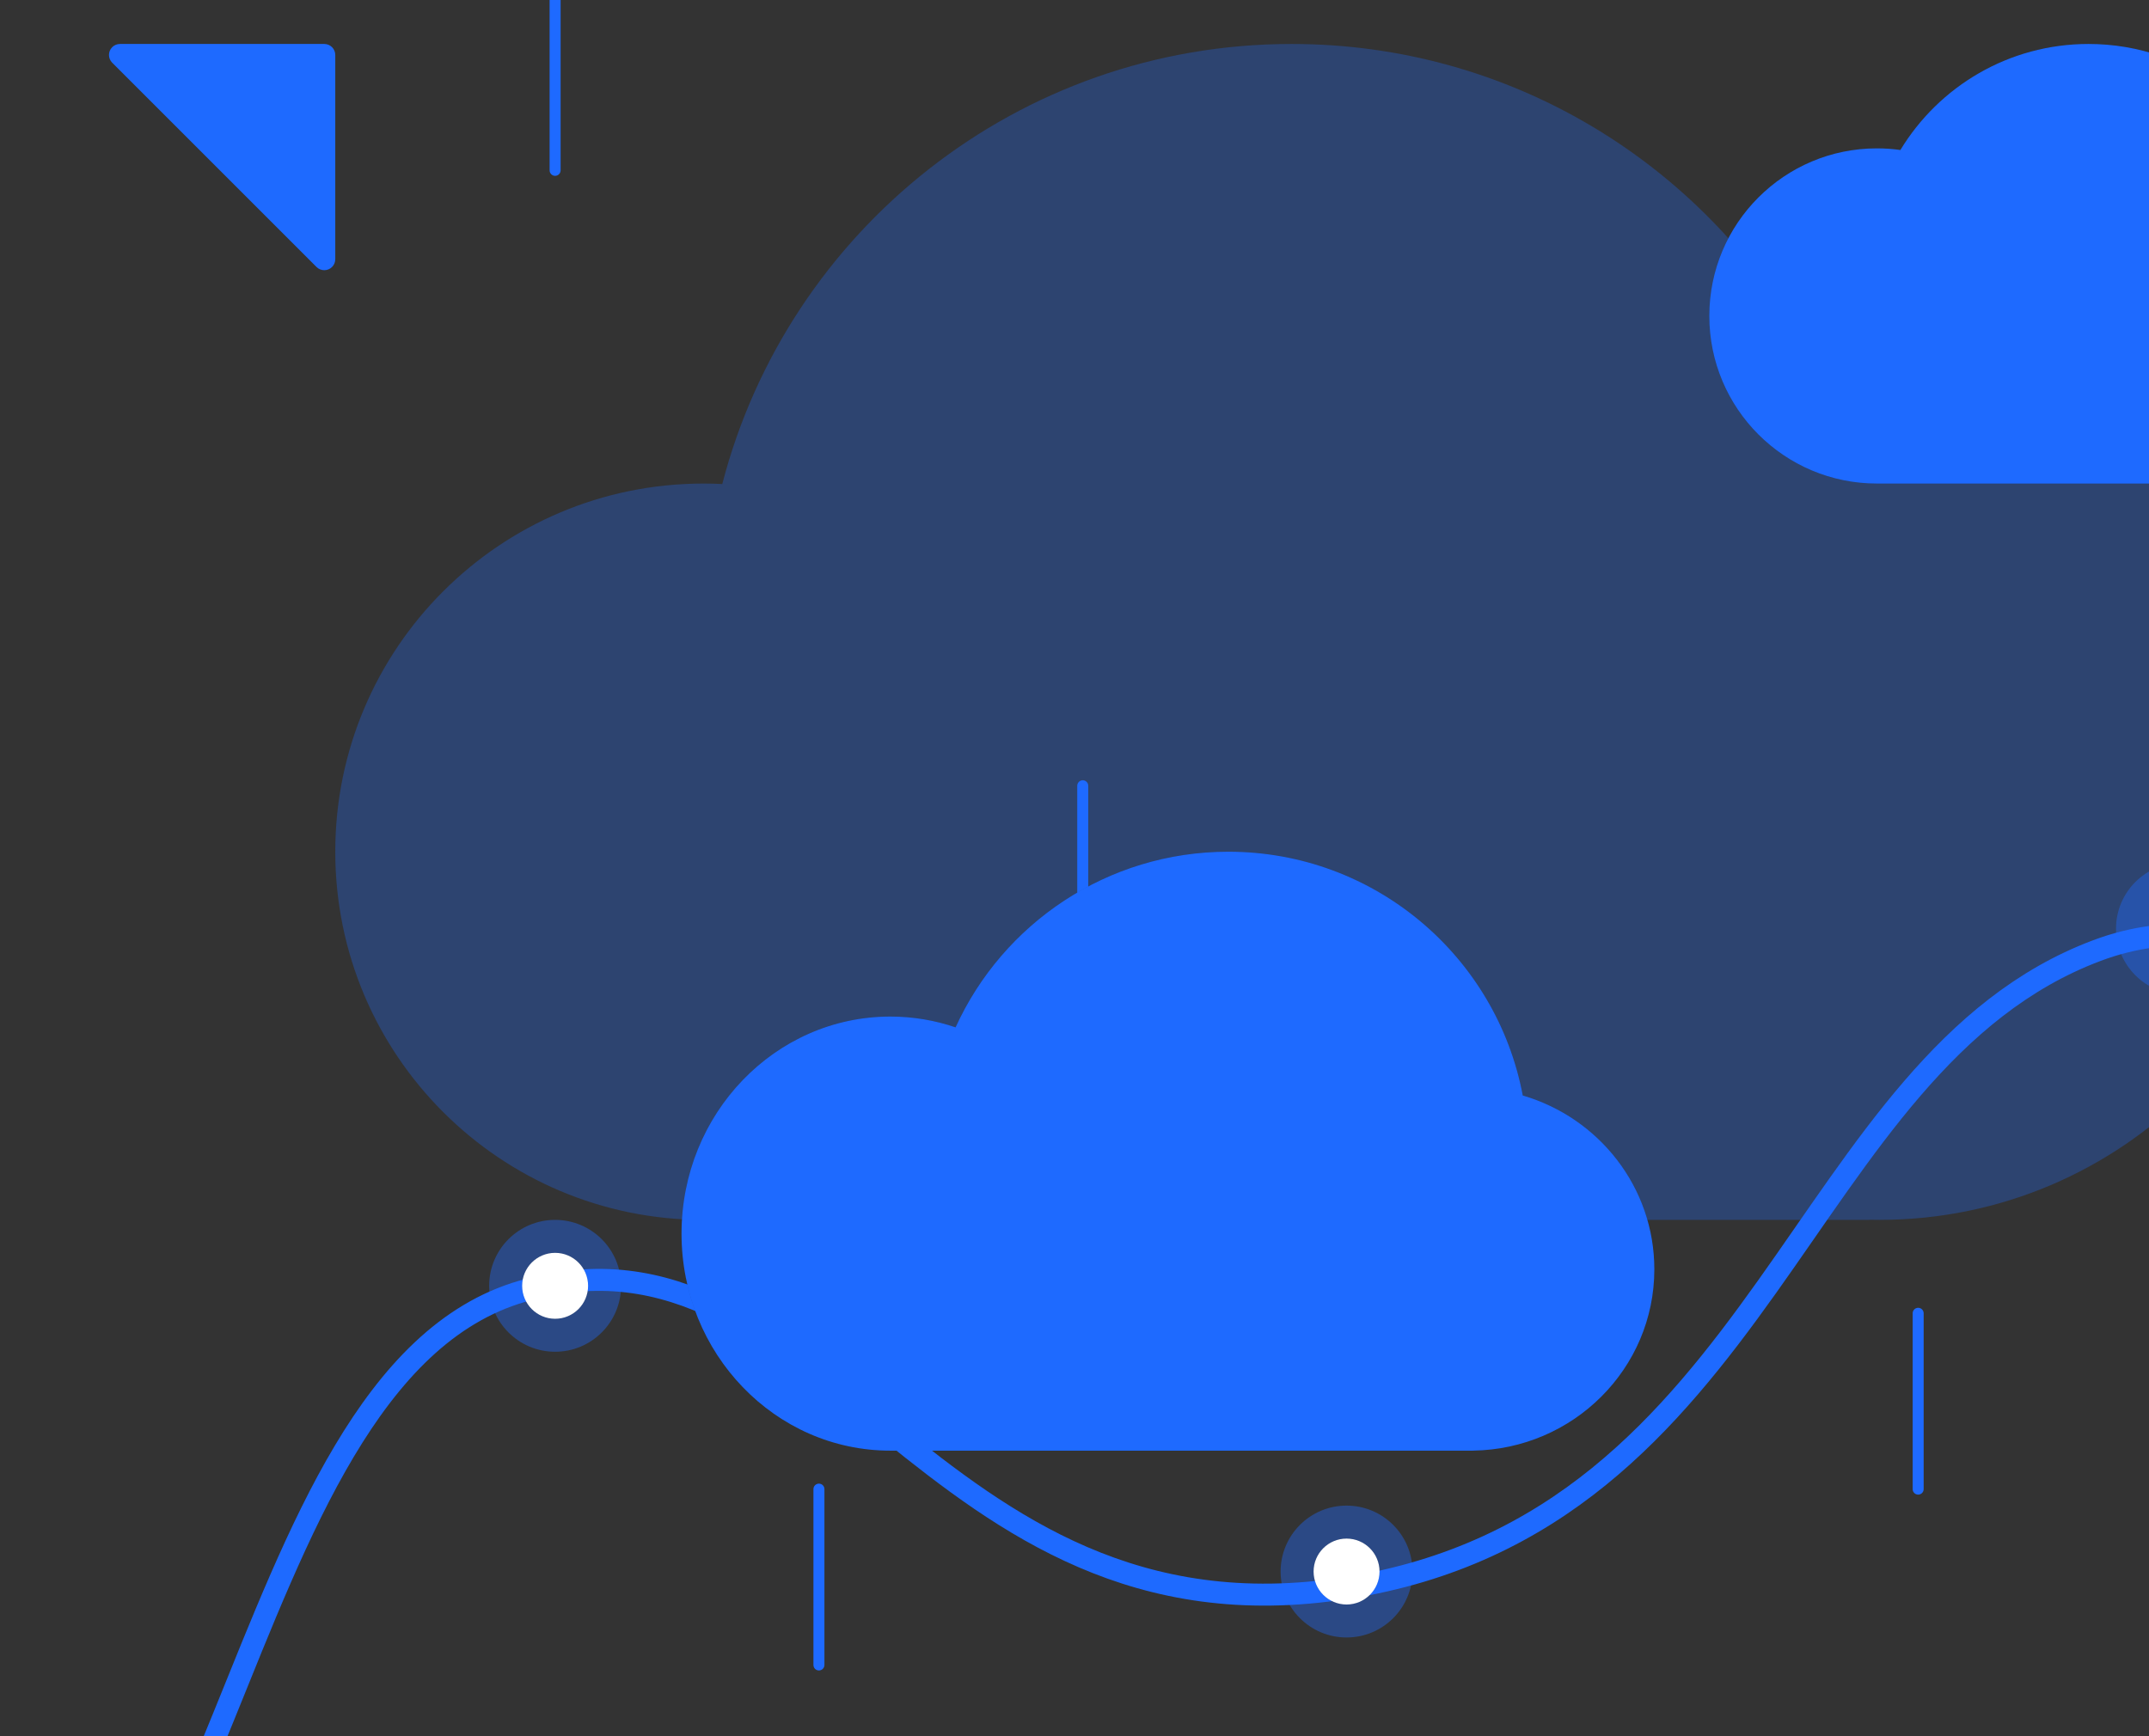 <?xml version="1.0" encoding="utf-8"?>
<svg version="1.1" id="Layer_1" xmlns="http://www.w3.org/2000/svg" xmlns:xlink="http://www.w3.org/1999/xlink" x="0px" y="0px"
	 width="391px" height="316px" viewBox="0 0 391 316" style="enable-background:new 0 0 391 316;" xml:space="preserve">
<rect x="0" y="0" width="391" height="316" fill="#333333" stroke="none"/>
<style type="text/css">
	.st0{fill:#1E6AFF;}
	.st1{opacity:0.3;}
	.st2{fill:none;}
	.st3{fill:#181D27;fill-opacity:0.16;}
	.st4{fill:none;stroke:#1E6AFF;stroke-width:4;stroke-linecap:round;stroke-linejoin:round;stroke-miterlimit:50;}
	.st5{opacity:0.4;}
	.st6{fill-opacity:0.24;}
	.st7{fill:#FFFFFF;}
	.st8{opacity:0.8;}
</style>
<g>
	<path class="st0" d="M100-1c0-0.552,0.448-1,1-1s1,0.448,1,1v32c0,0.552-0.448,1-1,1s-1-0.448-1-1V-1z"/>
</g>
<g>
	<path class="st0" d="M148,271c0-0.552,0.448-1,1-1s1,0.448,1,1v32c0,0.552-0.448,1-1,1s-1-0.448-1-1V271z"/>
</g>
<g>
	<path class="st0" d="M196,143c0-0.552,0.448-1,1-1s1,0.448,1,1v32c0,0.552-0.448,1-1,1s-1-0.448-1-1V143z"/>
</g>
<g>
	<path class="st0" d="M348,239c0-0.552,0.448-1,1-1s1,0.448,1,1v32c0,0.552-0.448,1-1,1s-1-0.448-1-1V239z"/>
</g>
<g>
	<path class="st0" d="M20.414,11.414c-0.781-0.781-0.781-2.047,0-2.828C20.789,8.211,21.298,8,21.828,8H59c1.105,0,2,0.895,2,2
		v37.172c0,1.105-0.896,2-2,2c-0.53,0-1.039-0.211-1.414-0.586L20.414,11.414z"/>
</g>
<g>
	<g>
		<g class="st1">
			<g>
				<path class="st2" d="M340,222H130c-0.1,0-0.197-0.007-0.293-0.021C129.14,221.993,128.571,222,128,222
					c-37.003,0-67-29.997-67-67s29.997-67,67-67c1.145,0,2.283,0.029,3.413,0.085C143.35,42.02,185.202,8,235,8
					c39.898,0,74.696,21.837,93.094,54.212c4.591-0.808,9.244-1.214,13.906-1.212c44.183,0,80,36.041,80,80.5S386.183,222,342,222
					c-0.577,0-1.153-0.006-1.728-0.018C340.183,221.994,340.092,222,340,222z"/>
				<path class="st3" d="M340,222H130c-0.1,0-0.197-0.007-0.293-0.021C129.14,221.993,128.571,222,128,222
					c-37.003,0-67-29.997-67-67s29.997-67,67-67c1.145,0,2.283,0.029,3.413,0.085C143.35,42.02,185.202,8,235,8
					c39.898,0,74.696,21.837,93.094,54.212c4.591-0.808,9.244-1.214,13.906-1.212c44.183,0,80,36.041,80,80.5S386.183,222,342,222
					c-0.577,0-1.153-0.006-1.728-0.018C340.183,221.994,340.092,222,340,222z"/>
			</g>
			<path class="st0" d="M340,222H130c-0.1,0-0.197-0.007-0.293-0.021C129.14,221.993,128.571,222,128,222c-37.003,0-67-29.997-67-67
				s29.997-67,67-67c1.145,0,2.283,0.029,3.413,0.085C143.35,42.02,185.202,8,235,8c39.898,0,74.696,21.837,93.094,54.212
				c4.591-0.808,9.244-1.214,13.906-1.212c44.183,0,80,36.041,80,80.5S386.183,222,342,222c-0.577,0-1.153-0.006-1.728-0.018
				C340.183,221.994,340.092,222,340,222z"/>
		</g>
		<g>
			<g>
				<path class="st4" d="M540,248.998c-67.524,0-104-96.5-158.5-76s-60,104-136.5,116s-95-70-150-54s-52.604,143-112,143"/>
			</g>
			<g>
				<g class="st5">
					<path class="st0" d="M101,246c6.627,0,12-5.373,12-12s-5.373-12-12-12s-12,5.373-12,12S94.373,246,101,246z"/>
				</g>
				<g>
					<g>
						<path class="st2" d="M101,240c3.314,0,6-2.686,6-6s-2.686-6-6-6s-6,2.686-6,6S97.686,240,101,240z"/>
						<path class="st6" d="M101,240c3.314,0,6-2.686,6-6s-2.686-6-6-6s-6,2.686-6,6S97.686,240,101,240z"/>
					</g>
					<path class="st7" d="M101,240c3.314,0,6-2.686,6-6s-2.686-6-6-6s-6,2.686-6,6S97.686,240,101,240z"/>
				</g>
			</g>
			<g>
				<g class="st5">
					<path class="st0" d="M397,181c6.627,0,12-5.373,12-12s-5.373-12-12-12s-12,5.373-12,12S390.373,181,397,181z"/>
				</g>
			</g>
			<g>
				<g class="st5">
					<path class="st0" d="M245,298c6.627,0,12-5.373,12-12s-5.373-12-12-12s-12,5.373-12,12S238.373,298,245,298z"/>
				</g>
				<g>
					<g>
						<path class="st2" d="M245,292c3.314,0,6-2.686,6-6s-2.686-6-6-6s-6,2.686-6,6S241.686,292,245,292z"/>
						<path class="st6" d="M245,292c3.314,0,6-2.686,6-6s-2.686-6-6-6s-6,2.686-6,6S241.686,292,245,292z"/>
					</g>
					<path class="st7" d="M245,292c3.314,0,6-2.686,6-6s-2.686-6-6-6s-6,2.686-6,6S241.686,292,245,292z"/>
				</g>
			</g>
		</g>
		<g>
			<g>
				<path class="st2" d="M342,88h76c0.23,0,0.451-0.039,0.657-0.11C419.429,87.963,420.21,88,421,88c13.807,0,25-11.417,25-25.5
					S434.807,37,421,37c-0.842,0-1.675,0.042-2.496,0.125C413.767,20.32,398.322,8,380,8c-14.513,0-27.221,7.73-34.232,19.296
					C344.354,27.098,342.928,27,341.5,27C324.655,27,311,40.655,311,57.5S324.655,88,341.5,88c0.133,0,0.266,0,0.398-0.003L342,88z"
					/>
				<path class="st3" d="M342,88h76c0.23,0,0.451-0.039,0.657-0.11C419.429,87.963,420.21,88,421,88c13.807,0,25-11.417,25-25.5
					S434.807,37,421,37c-0.842,0-1.675,0.042-2.496,0.125C413.767,20.32,398.322,8,380,8c-14.513,0-27.221,7.73-34.232,19.296
					C344.354,27.098,342.928,27,341.5,27C324.655,27,311,40.655,311,57.5S324.655,88,341.5,88c0.133,0,0.266,0,0.398-0.003L342,88z"
					/>
			</g>
			<path class="st0" d="M342,88h76c0.23,0,0.451-0.039,0.657-0.11C419.429,87.963,420.21,88,421,88c13.807,0,25-11.417,25-25.5
				S434.807,37,421,37c-0.842,0-1.675,0.042-2.496,0.125C413.767,20.32,398.322,8,380,8c-14.513,0-27.221,7.73-34.232,19.296
				C344.354,27.098,342.928,27,341.5,27C324.655,27,311,40.655,311,57.5S324.655,88,341.5,88c0.133,0,0.266,0,0.398-0.003L342,88z"
				/>
		</g>
		<g>
			<g>
				<path class="st2" d="M268,264H162c-20.987,0-38-17.685-38-39.5s17.013-39.5,38-39.5c4.143,0,8.13,0.69,11.863,1.963
					C182.438,168.109,201.438,155,223.5,155c26.636,0,48.808,19.107,53.559,44.363C290.903,203.416,301,216.046,301,231
					c0,18.06-14.729,32.733-33,32.996V264z"/>
				<path class="st3" d="M268,264H162c-20.987,0-38-17.685-38-39.5s17.013-39.5,38-39.5c4.143,0,8.13,0.69,11.863,1.963
					C182.438,168.109,201.438,155,223.5,155c26.636,0,48.808,19.107,53.559,44.363C290.903,203.416,301,216.046,301,231
					c0,18.06-14.729,32.733-33,32.996V264z"/>
			</g>
			<path class="st0" d="M268,264H162c-20.987,0-38-17.685-38-39.5s17.013-39.5,38-39.5c4.143,0,8.13,0.69,11.863,1.963
				C182.438,168.109,201.438,155,223.5,155c26.636,0,48.808,19.107,53.559,44.363C290.903,203.416,301,216.046,301,231
				c0,18.06-14.729,32.733-33,32.996V264z"/>
		</g>
	</g>
</g>
</svg>
